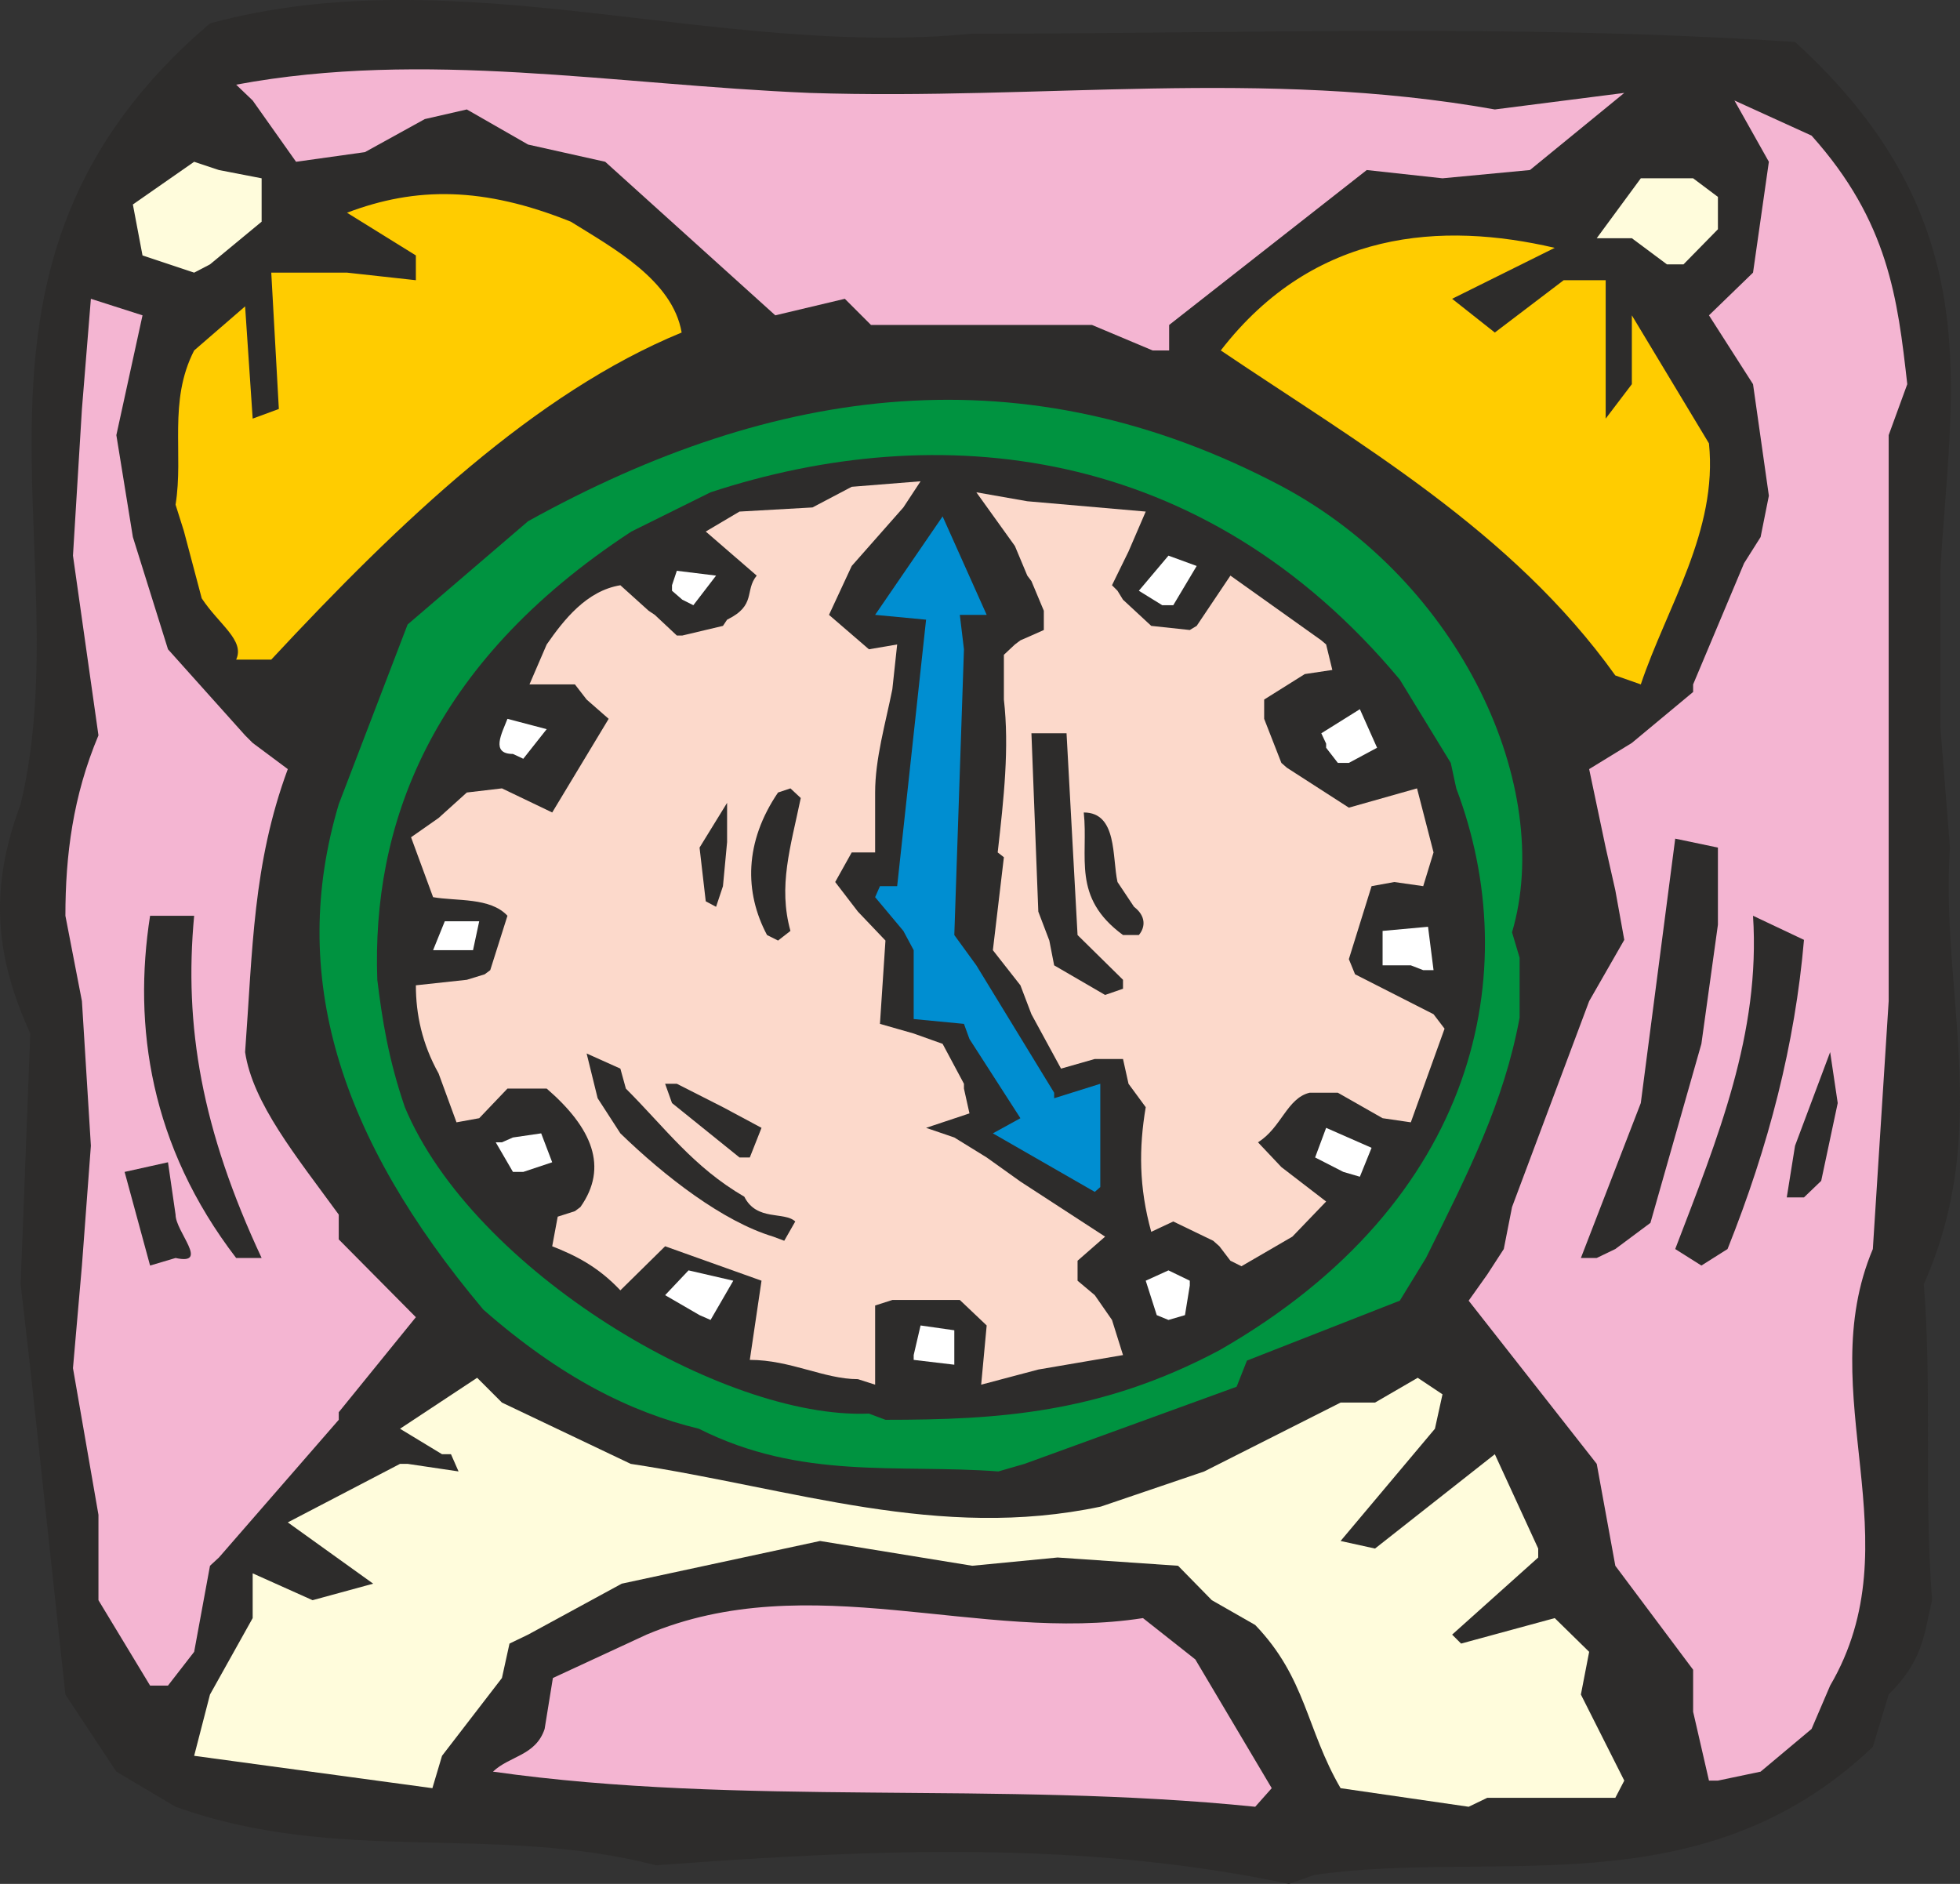 <svg xmlns="http://www.w3.org/2000/svg" width="273.269" height="262.651" viewBox="0 0 204.952 196.988"><rect x="0" y="0" width="204.952" height="196.988" fill="#333333" stroke="none"/><path d="M334.718 519.44c18.864-2.735 40.464 3.673 58.392-13.391l1.656-5.472c3.672-3.672 3.672-6.264 4.536-9.864-.864-11.664 0-22.32-.864-33.048 7.2-16.128 1.728-30.528 2.736-45.648l-1.008-12.672v-16.128c1.008-18.792 5.472-36.648-15.192-55.44-29.592-1.944-57.312-.864-86.04-.864-26.856 2.592-53.712-8.136-79.704-1.08-29.592 25.2-13.392 54.792-19.8 81.648-3.384 9-2.592 16.056 1.008 23.976l-1.008 26.208 1.008 8.784 3.672 34.128 5.328 8.064 6.192 3.672c17.064 6.12 33.192 1.728 50.256 6.12 23.256-1.728 44.64-2.592 66.168 1.944z" style="fill:#2d2c2b" transform="translate(-197.272 -323.389)"/><path d="M352.79 511.377h13.392l.936-1.8-4.536-9 .864-4.464-3.6-3.528-9.792 2.664-.936-.936 9-8.064v-.936l-4.536-9.864-12.528 9.864-3.6-.792 9.864-11.736.792-3.6-2.592-1.728-4.464 2.592h-3.6l-14.256 7.2-10.8 3.672c-16.992 3.6-32.112-1.872-49.176-4.464l-13.464-6.408-2.592-2.592-8.064 5.328 4.392 2.664h.936l.792 1.8-5.328-.792h-.792l-11.736 6.12 8.928 6.408-6.336 1.728-6.264-2.808v4.68l-4.464 7.992-1.656 6.408 24.912 3.384 1.008-3.384 6.264-8.136.792-3.6 1.944-.936 9.792-5.328 20.736-4.464 15.912 2.592 8.928-.864 12.6.864 3.528 3.6 4.536 2.592c5.328 5.544 5.328 10.872 8.928 17.064l13.392 1.944z" style="fill:#fffcdc" transform="translate(-197.272 -323.389)"/><path d="m330.254 510.369-7.992-13.464-5.472-4.32c-17.064 2.664-34.848-5.472-51.912 1.728l-9.792 4.536-.864 5.328c-.936 2.808-3.672 2.808-5.4 4.464 25.992 3.672 52.848.936 79.704 3.672zm46.656-.792 4.464-.936 5.328-4.464 1.944-4.536c8.856-15.12-1.944-30.456 4.464-45.648l1.656-25.92v-59.184l1.944-5.328c-1.008-8.928-1.944-16.992-10.008-25.992l-8.064-3.672 3.6 6.408-1.656 11.592-4.608 4.464 4.608 7.2 1.656 11.664-.864 4.32-1.728 2.736-5.328 12.672v.792l-6.408 5.328-4.464 2.736 1.728 8.208 1.008 4.464.936 5.184-3.672 6.408-8.064 21.528-.864 4.392-1.728 2.664-1.944 2.736 13.392 17.064 1.944 10.656 8.136 10.872v4.392l1.656 7.2zm-162.072-9.937 2.736-3.527 1.656-9 .936-.864 12.528-14.4v-.792l8.064-9.936-8.064-8.136v-2.592c-4.464-6.12-9-11.664-9.792-16.992.792-10.656.792-19.656 4.464-29.592l-3.672-2.736-.792-.792-8.064-9-3.672-11.736-1.728-10.656 2.736-12.528-5.4-1.728-.936 11.52-.936 15.336 2.664 18.792c-2.664 6.336-3.456 12.528-3.456 18.864l1.728 8.928.936 15.12-.936 12.528-.936 10.728 2.664 15.336v8.928l5.4 8.928z" style="fill:#f4b5d2" transform="translate(-197.272 -323.389)"/><path d="m304.406 476.457 22.176-8.064 1.08-2.736 15.984-6.264 2.736-4.464c4.464-9 8.136-16.2 9.792-25.128v-6.264l-.792-2.664c4.464-15.12-5.328-36.648-24.12-46.656-26.856-14.184-52.92-10.656-78.768 3.672l-12.6 10.8-7.2 18.792c-5.328 17.856 0 34.848 15.12 52.848 8.136 7.128 15.408 10.728 22.536 12.456 10.728 5.4 20.736 3.672 31.32 4.464z" style="fill:#009340" transform="translate(-197.272 -323.389)"/><path d="m375.182 455.72 2.736-1.727c4.32-10.8 7.056-21.456 7.992-32.328l-5.328-2.52c.792 12.312-3.672 23.184-8.136 34.848zm-150.552-.791c-6.264-13.392-8.136-24.264-7.056-35.784h-4.608c-1.8 11.52 0 24.048 9 35.784zm-9 0c3.6.792 0-2.736 0-4.536l-.792-5.472-4.536 1.008 2.664 9.792zm150.552-.936 3.672-2.736 5.328-18.72 1.728-12.456v-8.064l-4.464-.936-3.6 27.648-6.264 16.2h1.656zm19.728-5.4 1.8-1.728 1.728-8.136-.792-5.328-3.672 9.792-.864 5.4z" style="fill:#2d2c2b" transform="translate(-197.272 -323.389)"/><path d="M368.846 394.953c2.736-8.136 8.064-16.056 7.128-25.2l-8.064-13.392v7.2l-2.736 3.6v-14.472h-4.392l-7.2 5.472-4.464-3.528 10.728-5.328c-11.736-2.736-25.128-1.944-34.92 10.728 14.4 9.72 30.456 18.864 41.256 33.984zm-143.208-2.593c13.464-14.471 27.648-27.935 42.912-34.2-.936-5.471-7.2-8.855-11.592-11.591-9.144-3.672-16.2-3.672-23.4-.936l7.2 4.464v2.592l-7.2-.792h-7.92l.792 14.256-2.736 1.008-.792-11.736-5.328 4.608c-2.736 5.328-1.08 10.8-1.944 16.128l.864 2.736 1.872 7.056c1.8 2.736 4.536 4.392 3.6 6.408z" style="fill:#fc0" transform="translate(-197.272 -323.389)"/><path d="M319.526 360.033v-2.664l20.664-16.2 7.92.864 9.144-.864 9.864-8.064-13.536 1.728c-24.264-4.32-47.448-.936-71.64-1.728-20.592-.864-40.248-4.536-59.976-.864l1.728 1.656 4.536 6.408 7.2-1.008 6.264-3.456 4.392-1.008 6.408 3.672 8.064 1.8 17.784 16.056 7.272-1.728 2.736 2.736h23.112l6.336 2.664z" style="fill:#f4b5d2" transform="translate(-197.272 -323.389)"/><path d="m373.31 351.033 3.6-3.672v-3.384l-2.592-1.944h-5.472l-4.608 6.264h3.672l3.672 2.736zm-154.08 0 5.4-4.464v-4.536l-4.464-.864-2.592-.864-6.408 4.464 1.008 5.328 5.4 1.8z" style="fill:#fffcdc" transform="translate(-197.272 -323.389)"/><path d="M288.134 471.2c-15.264.649-41.4-14.975-48.528-32.04-1.728-5.04-2.376-9.215-2.88-13.32-.576-15.911 5.328-32.975 26.568-46.871l8.28-4.104c23.688-7.776 51.408-5.184 72.072 19.584l5.328 8.712.576 2.664c7.2 19.008 2.376 43.2-24.768 58.752-12.456 6.624-23.184 7.272-34.92 7.272z" style="fill:#2d2c2b" transform="translate(-197.272 -323.389)"/><path d="M286.982 467.6c-3.528 0-7.056-2.015-11.304-2.015l1.224-8.28-10.08-3.6-4.68 4.608c-2.376-2.52-4.752-3.672-7.128-4.608l.576-3.096 1.8-.576.576-.432c2.952-4.176 1.224-8.28-3.528-12.384h-4.104l-2.952 3.096-2.376.432-1.872-5.112c-1.728-3.096-2.376-6.192-2.376-9.216l5.328-.576 1.872-.576.576-.432 1.8-5.688c-1.8-1.944-5.328-1.512-7.776-1.944l-2.304-6.264 2.88-2.016 2.952-2.664 3.672-.432 5.256 2.52 5.904-9.792-2.304-2.016-1.224-1.584h-4.752l1.8-4.176c1.8-2.592 4.176-5.616 7.704-6.192l2.952 2.664.648.432 2.304 2.16h.576l4.248-1.008.432-.648c3.096-1.512 1.8-3.024 3.096-4.608l-5.328-4.608 3.528-2.088 7.632-.432 4.104-2.16 7.2-.576-1.8 2.736-5.4 6.12-2.376 5.112 4.176 3.6 2.952-.504-.504 4.68c-.72 3.6-1.8 7.272-1.8 10.8v6.264h-2.448l-1.728 3.096 2.376 3.096 2.88 3.024-.576 8.712 3.528 1.008 3.024 1.08 2.232 4.176v.504l.576 2.592-4.536 1.512 2.952 1.008 3.384 2.088 3.528 2.52 8.856 5.76-2.88 2.52v2.088l1.8 1.512 1.8 2.592 1.152 3.672-2.952.504-5.904 1.008-5.976 1.584.576-6.192-2.808-2.664h-7.056l-1.8.576v8.28z" style="fill:#fcd9cb" transform="translate(-197.272 -323.389)"/><path d="m292.814 465.08.72-3.095 3.528.504v3.6l-4.248-.504zm-22.392-4.175-3.6-2.088 2.448-2.592 4.68 1.08-2.376 4.104zm47.808 0-1.152-3.6 2.376-1.08 2.232 1.08v.504l-.504 3.096-1.728.504z" style="fill:#fff" transform="translate(-197.272 -323.389)"/><path d="m325.934 455.217-1.152-1.512-.648-.576-4.176-2.016-2.304 1.08c-1.296-4.68-1.296-8.784-.576-13.032l-1.8-2.448-.576-2.592h-2.952l-3.528 1.008-3.096-5.688-1.152-3.024-2.88-3.672 1.152-9.72-.648-.504c.648-5.688 1.224-10.944.648-15.984v-4.68l1.152-1.08.576-.432 1.152-.504 1.296-.576v-2.016l-1.296-3.096-.432-.576-1.296-3.096-4.032-5.616 5.328.936 12.384 1.08-1.8 4.176-1.728 3.528.576.576.576.936 2.952 2.736 4.032.432.72-.432 3.528-5.256 9.504 6.768.504.432.648 2.664-2.88.432-4.248 2.664v2.016l1.8 4.608.576.504 6.48 4.176 7.128-2.016 1.728 6.696-1.08 3.528-3.024-.432-2.376.432-2.376 7.632.648 1.584 8.208 4.176 1.152 1.512-3.528 9.792-2.952-.432-4.68-2.664h-2.952c-2.376.576-2.952 3.672-5.4 5.184l2.448 2.592 4.68 3.6-3.528 3.672-5.328 3.096z" style="fill:#fcd9cb" transform="translate(-197.272 -323.389)"/><path d="M278.126 452.697c-5.256-1.584-11.304-6.264-15.984-10.8l-2.376-3.672-1.152-4.68 3.528 1.584.576 2.088c4.104 4.104 7.056 8.208 12.384 11.304 1.296 2.592 4.176 1.512 5.328 2.592l-1.152 2.016z" style="fill:#2d2c2b" transform="translate(-197.272 -323.389)"/><path d="m311.75 448.017-10.656-6.12 2.88-1.584-5.328-8.28-.576-1.584-5.256-.504v-7.2l-1.08-2.016-2.952-3.528.504-1.152h1.8l3.024-27.864-5.328-.504 7.056-10.296 4.608 10.296h-2.808l.432 3.6-1.008 29.88 2.304 3.168 8.136 13.32v.576l4.824-1.512v10.8z" style="fill:#008ed1" transform="translate(-197.272 -323.389)"/><path d="m250.91 445.929-1.8-3.096h.648l1.152-.504 2.952-.432 1.152 3.024-3.024 1.008zm86.832 0-2.952-1.512 1.152-3.096 4.752 2.088-1.224 3.024z" style="fill:#fff" transform="translate(-197.272 -323.389)"/><path d="m274.598 444.417-7.056-5.688-.72-2.016h1.224l4.824 2.448 4.032 2.16-1.224 3.096zm38.232-16.992-5.328-3.096-.504-2.592-1.152-3.024-.72-18.648h3.672l1.152 21.096 4.752 4.68v.936z" style="fill:#2d2c2b" transform="translate(-197.272 -323.389)"/><path d="M344.798 424.329h-2.952v-3.6l4.752-.432.576 4.536h-1.08zm-102.24-1.584 1.224-3.024h3.6l-.648 3.024h-2.952z" style="fill:#fff" transform="translate(-197.272 -323.389)"/><path d="M277.478 421.16c-2.376-4.463-2.376-9.72 1.152-14.903l1.296-.432 1.08 1.008c-1.08 5.184-2.376 9.216-1.08 13.896l-1.296 1.008zm37.224 0c-5.4-3.96-3.6-8.135-4.104-12.815 3.528 0 2.952 4.68 3.528 7.272l1.728 2.592c1.224.936 1.224 2.088.504 2.952zm-43.632-3.527-.648-5.616 2.88-4.68v4.104l-.432 4.608-.72 2.16z" style="fill:#2d2c2b" transform="translate(-197.272 -323.389)"/><path d="m337.166 403.16-1.224-1.583v-.432l-.504-1.08 4.032-2.52 1.8 4.032-2.952 1.584zm-86.256-.935c-2.376 0-1.152-2.16-.576-3.672l4.104 1.08-2.448 3.096zm67.896-15.552-2.448-1.512 3.096-3.672 2.952 1.08-2.448 4.104zm-50.184-.576-1.08-.936v-.576l.504-1.512 4.104.504-2.376 3.096z" style="fill:#fff" transform="translate(-197.272 -323.389)"/></svg>
